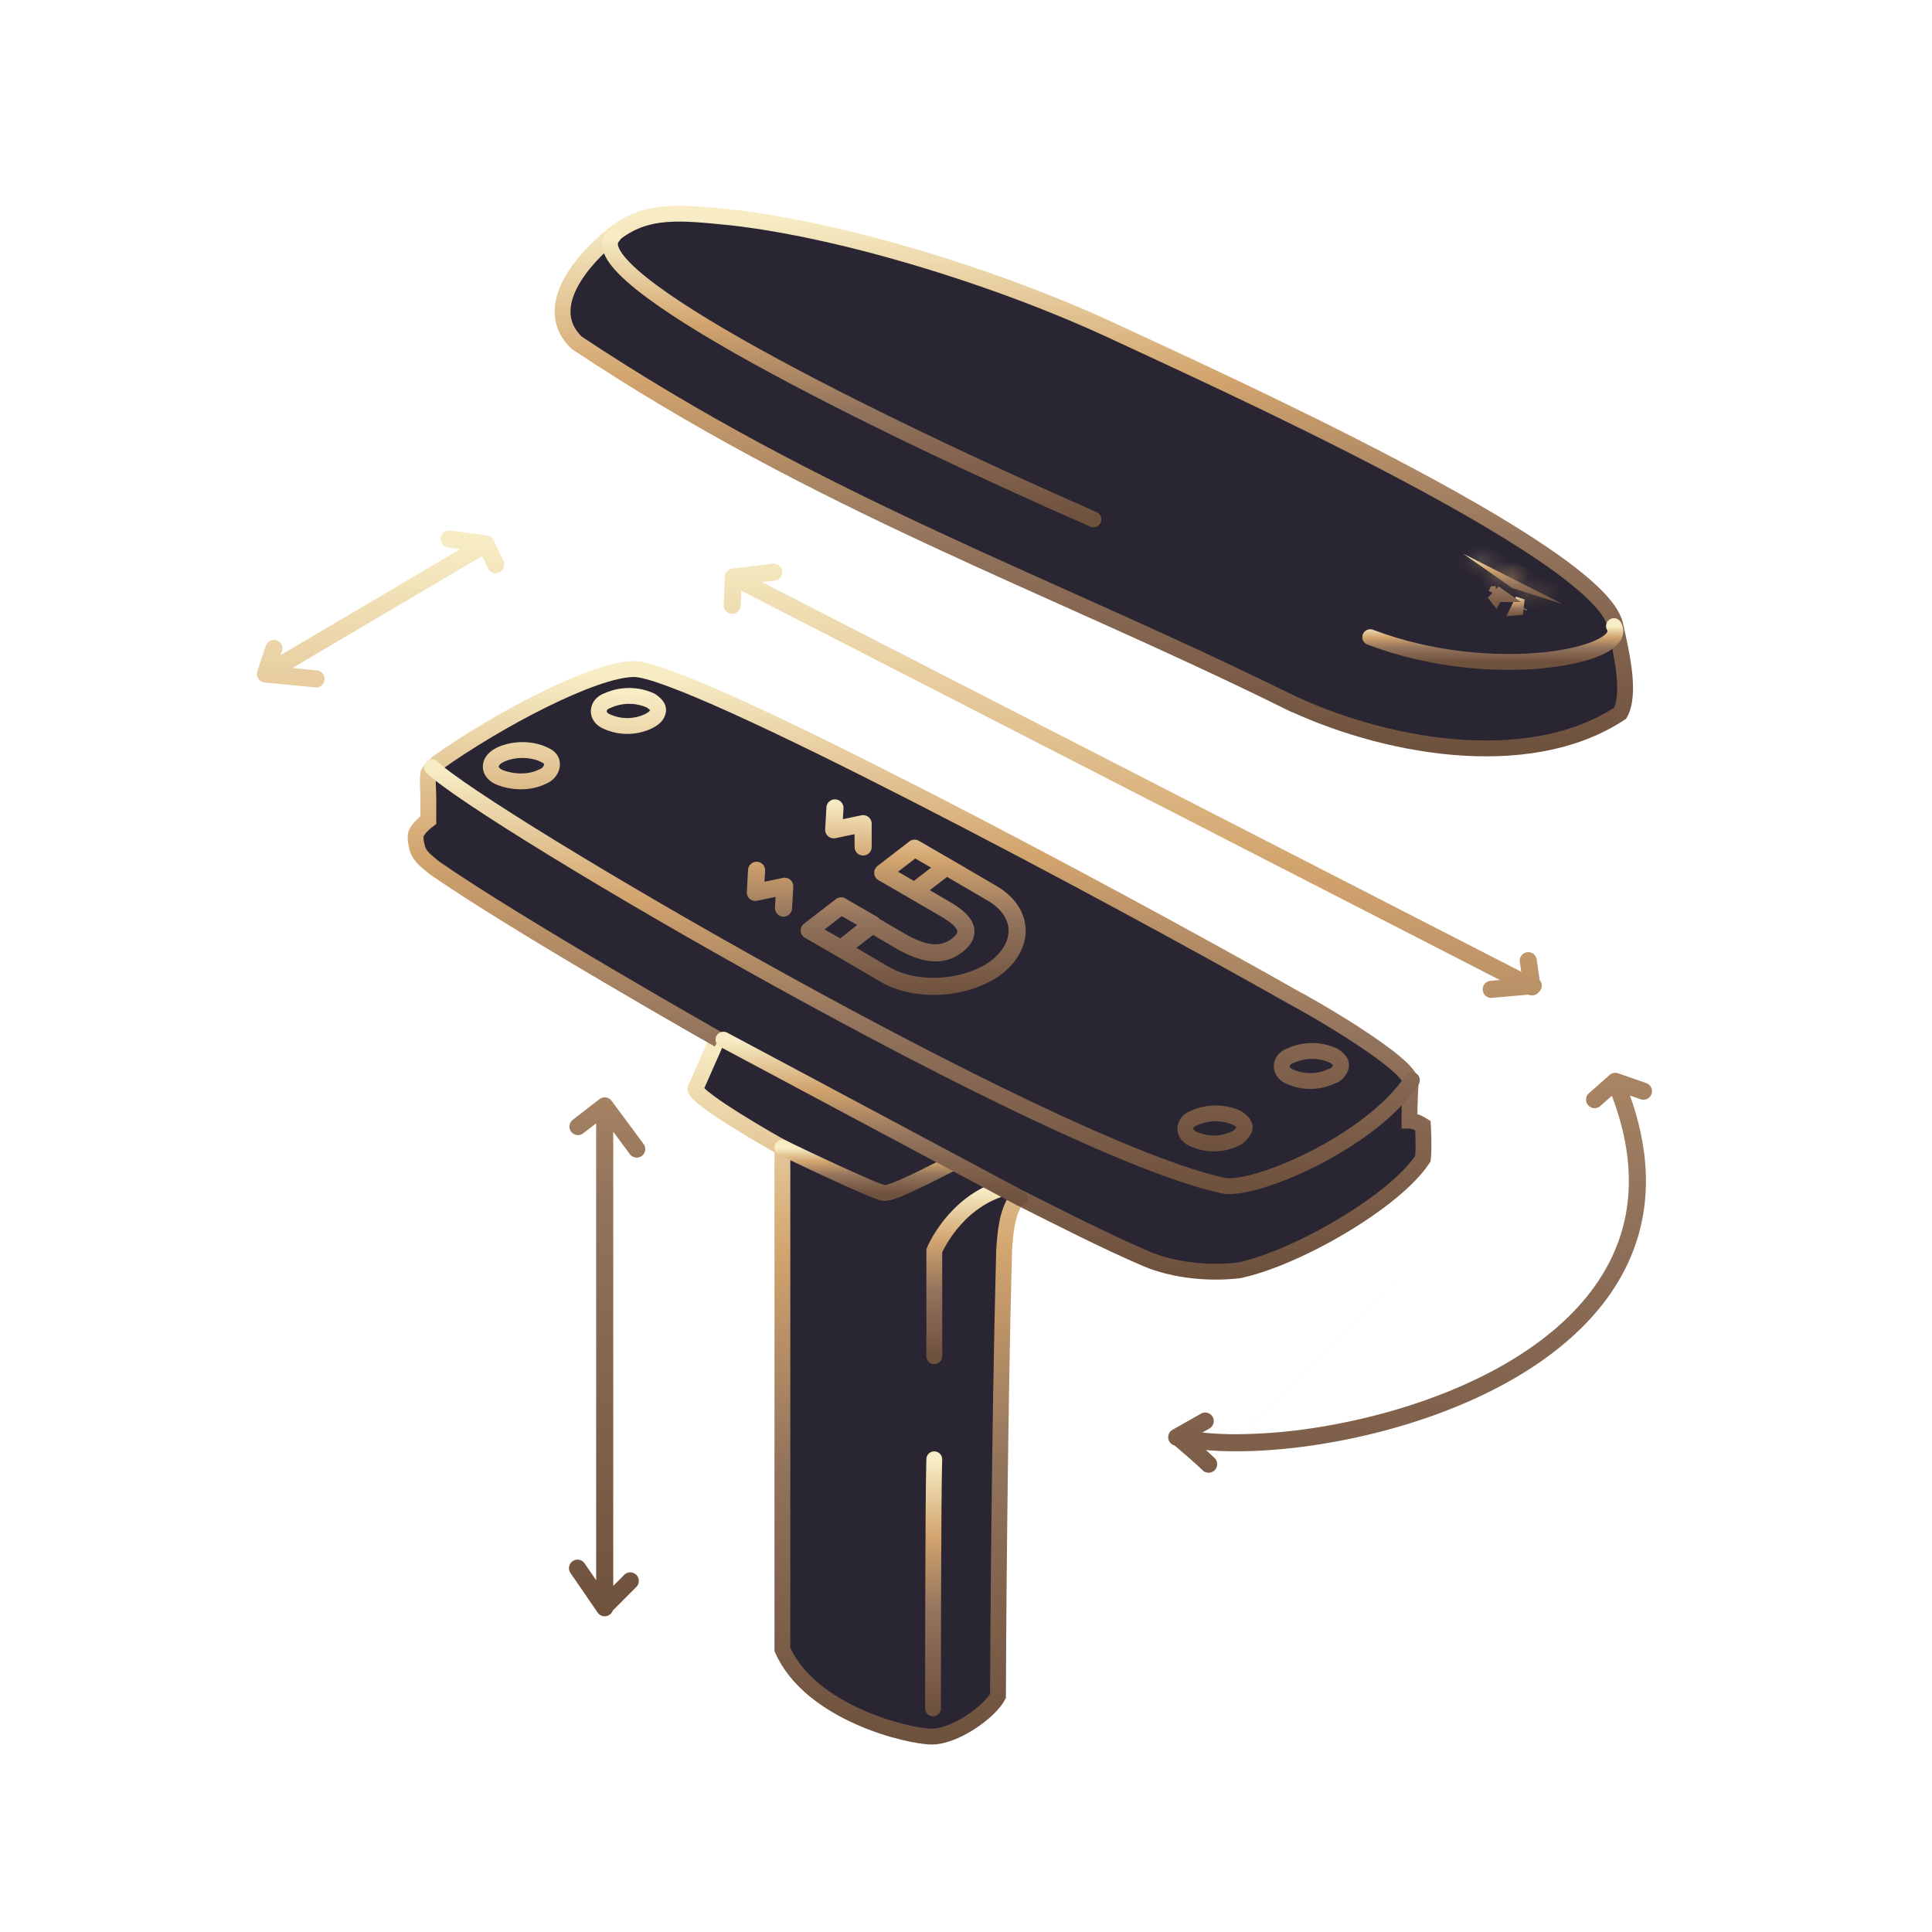 <svg xmlns="http://www.w3.org/2000/svg" width="122" height="122" fill="none" viewBox="0 0 122 122"><path stroke="url(#paint0_linear_566_1384)" stroke-linecap="round" stroke-miterlimit="10" stroke-width="1.079" d="m27.123 51.547 10.829 6.974"/><path stroke="url(#paint1_linear_566_1384)" stroke-linecap="round" stroke-miterlimit="10" stroke-width="1.079" d="M69.355 75.025c2.475 1.163 4.95 2.17 7.502 2.48 2.475.31 10.983-3.797 12.221-6.586"/><path fill="#292532" d="m45.384 65.417-1.47 3.332c0 .62 5.182 3.564 5.492 3.719v31.691c1.779 4.029 7.966 5.501 9.436 5.501 1.47 0 3.635-1.549 4.177-2.557 0-1.162.077-16.659.387-28.126.077-1.085.154-2.325.773-3.255"/><path stroke="url(#paint2_linear_566_1384)" stroke-linecap="round" stroke-miterlimit="10" d="m45.384 65.417-1.47 3.332c0 .62 5.182 3.564 5.492 3.719v31.691c1.779 4.029 7.966 5.501 9.436 5.501 1.47 0 3.635-1.549 4.177-2.557 0-1.162.077-16.659.387-28.126.077-1.085.154-2.325.773-3.255"/><path stroke="url(#paint3_linear_566_1384)" stroke-linecap="round" stroke-linejoin="round" d="M58.996 92.149c-.077 2.712-.077 13.405-.077 15.729"/><path stroke="url(#paint4_linear_566_1384)" stroke-linecap="round" stroke-linejoin="round" d="M63.33 75.025c-3.094.93-4.332 3.952-4.332 3.952v6.663"/><path stroke="url(#paint5_linear_566_1384)" stroke-linecap="round" stroke-linejoin="round" d="M60.234 73.398c-.542.232-3.79 2.014-4.409 1.937-.619-.078-5.956-2.635-6.42-2.867"/><path fill="#292532" d="M64.407 75.645c2.63 1.317 5.337 2.712 8.044 3.874 1.702.698 3.868.93 5.801.698 3.636-.775 9.823-4.34 11.602-7.051.078-.775 0-2.092 0-2.092s-.464-.31-.85-.31c0-.388 0-1.24.077-2.402.077-1.163-6.575-4.96-7.348-5.347C70.13 56.43 43.523 42.25 40.043 42.25c-2.553 0-8.663 3.255-12.376 5.89-.232.232-.464.387-.618.697-.078.464 0 1.007 0 1.55v1.394c-.31.232-.62.542-.774.852-.077.31 0 .62.078.93.154.543.618.852 1.082 1.24C32.54 58.366 45.38 65.65 45.38 65.65"/><path stroke="url(#paint6_linear_566_1384)" stroke-miterlimit="10" d="M64.407 75.645c2.63 1.317 5.337 2.712 8.044 3.874 1.702.698 3.868.93 5.801.698 3.636-.775 9.823-4.34 11.602-7.051.078-.775 0-2.092 0-2.092s-.464-.31-.85-.31c0-.388 0-1.24.077-2.402.077-1.163-6.575-4.96-7.348-5.347C70.13 56.43 43.523 42.25 40.043 42.25c-2.553 0-8.663 3.255-12.376 5.89-.232.232-.464.387-.618.697-.078.464 0 1.007 0 1.55v1.394c-.31.232-.62.542-.774.852-.077.31 0 .62.078.93.154.543.618.852 1.082 1.24C32.54 58.366 45.38 65.65 45.38 65.65"/><path stroke="url(#paint7_linear_566_1384)" stroke-linecap="round" stroke-linejoin="round" d="M27.281 48.448c3.172 3.1 38.906 24.02 49.966 26.422 1.934.388 9.282-2.712 11.912-6.663"/><path stroke="url(#paint8_linear_566_1384)" stroke-linecap="round" stroke-linejoin="round" d="m45.685 65.65 18.718 9.995"/><path fill="url(#paint9_linear_566_1384)" fill-rule="evenodd" d="M38.581 44.691a2.8 2.8 0 0 1 2.256-.016c.04.028.078.055.113.082a.674.674 0 0 1 .095.09l.003.003a.229.229 0 0 1-.062.082 1.253 1.253 0 0 1-.275.17 2.62 2.62 0 0 1-2.207-.003l-.004-.002a.378.378 0 0 1-.167-.124.109.109 0 0 1-.021-.07c.002-.025.027-.128.22-.192a.5.5 0 0 0 .05-.02Zm2.707-.91a3.798 3.798 0 0 0-3.099-.01c-.489.173-.838.569-.874 1.058-.038.51.274.956.776 1.18a3.62 3.62 0 0 0 3.043 0L41.15 46c.32-.16.745-.402.88-.946.092-.367-.062-.662-.216-.848a2.112 2.112 0 0 0-.455-.386.485.485 0 0 0-.07-.04Zm-9.45 4.319c.719-.328 1.713-.322 2.414.06l.016.01c.066.032.08.06.082.066.004.009.01.028.002.066a.417.417 0 0 1-.268.27.514.514 0 0 0-.048.02c-.628.315-1.487.327-2.235.055a.654.654 0 0 1-.272-.165c-.036-.04-.037-.065-.037-.072 0-.008.015-.16.345-.31Zm-.415-.91c.98-.447 2.302-.453 3.302.09.24.121.425.304.532.536.108.231.121.478.071.702-.095.431-.424.804-.866.98-.915.449-2.056.434-3.003.089-.536-.196-.967-.607-.967-1.177 0-.554.41-.983.931-1.22Zm46.454 23.846a2.8 2.8 0 0 0-2.256.016.475.475 0 0 1-.049.019c-.193.065-.218.168-.22.192a.108.108 0 0 0 .021.07c.02.03.067.08.167.124l.004.002a2.62 2.62 0 0 0 2.215 0 .5.5 0 0 1 .049-.02c.05-.016.158-.09.262-.249a.775.775 0 0 0-.08-.072 1.844 1.844 0 0 0-.113-.082Zm-2.648-.904a3.799 3.799 0 0 1 3.1.01.501.501 0 0 1 .07.039c.117.079.307.21.454.387.155.185.309.48.217.847a.498.498 0 0 1-.037.102c-.185.37-.491.72-.88.862a3.62 3.62 0 0 1-3.022-.01c-.502-.224-.814-.67-.776-1.18.036-.49.385-.885.874-1.057Zm6.48-3.02a2.799 2.799 0 0 1 2.255-.016c.04.027.078.054.113.082a.673.673 0 0 1 .095.09l.003.004a.339.339 0 0 1-.243.217.5.5 0 0 0-.086.03 2.62 2.62 0 0 1-2.215 0l-.004-.002a.378.378 0 0 1-.167-.124.108.108 0 0 1-.021-.07c.002-.024.027-.127.22-.192a.539.539 0 0 0 .05-.02Zm2.706-.91a3.798 3.798 0 0 0-3.099-.01c-.489.173-.838.568-.875 1.058-.037.508.275.955.777 1.18.97.44 2.033.446 3.004.016a1.34 1.34 0 0 0 .935-.97c.092-.367-.062-.663-.217-.848a2.114 2.114 0 0 0-.454-.387.5.5 0 0 0-.07-.04Z" clip-rule="evenodd"/><path fill="url(#paint10_linear_566_1384)" fill-rule="evenodd" d="M27.832 33.965a.54.54 0 0 1 .607-.464l2.32.31a.54.54 0 0 1 .44.362l.593 1.261a.54.54 0 0 1-.977.46l-.367-.781-11.986 7.07 1.523.149a.54.54 0 1 1-.104 1.074l-3.157-.308a.54.54 0 0 1-.47-.722l.537-1.614a.54.54 0 0 1 1.024.341l-.086.26 11.338-6.689-.771-.103a.54.54 0 0 1-.464-.606Zm21.564 2.098a.54.54 0 0 1-.471.6l-.803.098 47.938 24.6-.085-.594a.54.54 0 1 1 1.068-.152l.181 1.27a.537.537 0 0 1-.063.772.542.542 0 0 1-.645.152l-2.28.201a.54.54 0 1 1-.095-1.075l.572-.05-47.9-24.582-.04.941a.54.54 0 1 1-1.079-.047l.075-1.72a.54.54 0 0 1 .474-.575l2.552-.31a.54.54 0 0 1 .6.471ZM102.13 67.76a.567.567 0 0 1 .062.02l1.764.614a.54.54 0 0 1-.355 1.02l-.673-.235c1.531 4.274 1.225 7.915-.302 10.944-1.645 3.264-4.672 5.745-8.152 7.547-3.484 1.804-7.467 2.952-11.098 3.528-2.246.356-4.378.497-6.19.432l1.096-1.065a33.65 33.65 0 0 0 4.924-.433c3.543-.562 7.41-1.68 10.772-3.42 3.365-1.744 6.178-4.087 7.684-7.075 1.417-2.81 1.711-6.254.122-10.44l-.741.654a.54.54 0 0 1-.715-.809l1.289-1.138a.539.539 0 0 1 .513-.144ZM78.282 90.565l21.881-21.248-21.88 21.248Zm-1.096 1.065 1.096-1.065a20.709 20.709 0 0 1-2.358-.104l.43-.244a.54.54 0 1 0-.532-.939l-1.78 1.007a.54.54 0 0 0 .126.991c.66.558 1.099.946 1.375 1.196a19.047 19.047 0 0 1 .38.352l.014.014.002.003.775-.752-.775.752a.54.54 0 0 0 .775-.752l.472-.46Zm0 0-.473.459-.01-.011-.382.381.382-.381v-.001l-.003-.002-.005-.005-.02-.02a20.187 20.187 0 0 0-.523-.483c.33.029.676.05 1.034.063ZM38.041 69.314a.538.538 0 0 0-.186.093l-1.702 1.317a.54.54 0 0 0 .66.854l.832-.644v28.85l-.717-1.044a.54.54 0 1 0-.89.61l1.702 2.48a.54.54 0 0 0 .956-.13l1.495-1.498a.54.54 0 0 0-.764-.763l-.702.704V71.467l1.038 1.4a.54.54 0 1 0 .867-.643l-2.011-2.712a.54.54 0 0 0-.578-.198Z" clip-rule="evenodd"/><path fill="#292532" stroke="url(#paint11_linear_566_1384)" stroke-miterlimit="10" d="M81.113 44.187c6.033 2.944 15.314 4.726 21.193.852.696-1.24.077-3.874-.31-5.579-1.005-4.649-25.679-15.73-31.634-18.519-7.658-3.564-17.326-6.431-24.133-7.206-3.17-.31-5.414-.62-7.502 1.085-1.857 1.472-4.641 4.572-2.32 6.819 15.391 10.228 29.778 15.187 44.706 22.548Z"/><path stroke="url(#paint12_linear_566_1384)" stroke-linecap="round" stroke-linejoin="round" d="M86.525 40.235c7.735 2.944 16.475 1.162 15.392-.697"/><path stroke="url(#paint13_linear_566_1384)" stroke-linecap="round" stroke-linejoin="round" d="M38.728 14.898c-2.398 2.48 16.166 11.7 30.32 17.899"/><path fill="url(#paint14_linear_566_1384)" stroke="url(#paint15_linear_566_1384)" d="m95.957 38.342.029-.059.138.044-.167.015Z"/><mask id="path-18-inside-1_566_1384" fill="#fff"><path d="m92.401 34.966 3.094 2.17 3.171 1.007-6.265-3.177Z"/></mask><path fill="url(#paint16_linear_566_1384)" d="m92.401 34.966 3.094 2.17 3.171 1.007-6.265-3.177Z"/><path fill="url(#paint17_linear_566_1384)" d="m92.401 34.966.453-.892-1.027 1.71.574-.818Zm3.094 2.17-.574.818.125.088.146.047.303-.953Zm3.171 1.007-.302.953.755-1.845-.453.892Zm-6.839-2.358 3.094 2.17 1.148-1.638-3.094-2.17-1.148 1.638Zm3.365 2.304 3.172 1.007.605-1.906-3.171-1.008-.606 1.907Zm3.927-.838-6.265-3.177-.905 1.784 6.265 3.177.905-1.784Z" mask="url(#path-18-inside-1_566_1384)"/><path fill="url(#paint18_linear_566_1384)" stroke="url(#paint19_linear_566_1384)" d="m94.456 37.514-.021.037-.087-.113.108.076Z"/><path fill="url(#paint20_linear_566_1384)" fill-rule="evenodd" d="M53.264 51.035a.54.54 0 0 0-1.078-.06l-.078 1.395a.54.54 0 0 0 .65.558l1.206-.251v.808a.54.54 0 0 0 1.08 0v-1.472a.54.54 0 0 0-.65-.529l-1.169.244.039-.693Zm4.159 2.1a.54.54 0 0 1 .6-.04l1.985 1.148.027.015 2.78 1.624c1.154.644 1.858 1.597 1.943 2.673.086 1.077-.46 2.13-1.488 2.946l-.011.008c-1.03.773-2.392 1.206-3.75 1.298-1.356.093-2.764-.15-3.883-.797l-.003-.002-2.784-1.627-.013-.008-1.994-1.152a.54.54 0 0 1-.059-.894l2.011-1.55a.54.54 0 0 1 .6-.04l2.01 1.162a.54.54 0 0 1 .157.138l1.619.945c1.223.689 2.163.9 2.955.277.224-.176.298-.304.32-.371.016-.05.018-.1-.024-.184-.05-.1-.157-.233-.35-.392a5.047 5.047 0 0 0-.728-.483l-.007-.005-1.832-1.07a.537.537 0 0 1-.022-.012l-2.011-1.163a.54.54 0 0 1-.06-.894l2.012-1.55Zm-3.346 6.72 1.055-.813 1.497.874.007.005c1.25.704 2.785 1.266 4.157.186.318-.25.563-.539.676-.878a1.294 1.294 0 0 0-.082-1.008c-.144-.287-.375-.532-.627-.74a6.084 6.084 0 0 0-.883-.59l-1.16-.679 1.088-.838 2.47 1.443.01.006c.931.518 1.347 1.191 1.397 1.818.05.626-.255 1.354-1.078 2.01-.827.619-1.975.998-3.168 1.08-1.195.081-2.377-.14-3.27-.655l-2.089-1.221Zm.047-1.443-.968-.56-1.086.838.992.573 1.062-.851Zm3.671-4.201 1 .578-1.087.837-1-.578 1.087-.837Zm-9.99.207a.54.54 0 0 1 .51.569l-.04.693 1.17-.244a.54.54 0 0 1 .648.558l-.077 1.395a.54.54 0 0 1-1.078-.06l.039-.693-1.169.244a.54.54 0 0 1-.649-.558l.078-1.395a.54.54 0 0 1 .568-.509Z" clip-rule="evenodd"/><defs><linearGradient id="paint0_linear_566_1384" x1="32.537" x2="32.537" y1="51.547" y2="58.521" gradientUnits="userSpaceOnUse"><stop offset=".01" stop-color="#F7ECC4"/><stop offset=".31" stop-color="#D2A46E"/><stop offset=".615" stop-color="#92735C"/><stop offset="1" stop-color="#6F523E"/></linearGradient><linearGradient id="paint1_linear_566_1384" x1="79.216" x2="79.216" y1="70.919" y2="77.521" gradientUnits="userSpaceOnUse"><stop offset=".01" stop-color="#F7ECC4"/><stop offset=".31" stop-color="#D2A46E"/><stop offset=".615" stop-color="#92735C"/><stop offset="1" stop-color="#6F523E"/></linearGradient><linearGradient id="paint2_linear_566_1384" x1="54.047" x2="54.047" y1="65.417" y2="109.66" gradientUnits="userSpaceOnUse"><stop offset=".01" stop-color="#F7ECC4"/><stop offset=".31" stop-color="#D2A46E"/><stop offset=".615" stop-color="#92735C"/><stop offset="1" stop-color="#6F523E"/></linearGradient><linearGradient id="paint3_linear_566_1384" x1="58.957" x2="58.957" y1="92.149" y2="107.878" gradientUnits="userSpaceOnUse"><stop offset=".01" stop-color="#F7ECC4"/><stop offset=".31" stop-color="#D2A46E"/><stop offset=".615" stop-color="#92735C"/><stop offset="1" stop-color="#6F523E"/></linearGradient><linearGradient id="paint4_linear_566_1384" x1="61.164" x2="61.164" y1="75.025" y2="85.64" gradientUnits="userSpaceOnUse"><stop offset=".01" stop-color="#F7ECC4"/><stop offset=".31" stop-color="#D2A46E"/><stop offset=".615" stop-color="#92735C"/><stop offset="1" stop-color="#6F523E"/></linearGradient><linearGradient id="paint5_linear_566_1384" x1="54.82" x2="54.82" y1="72.468" y2="75.337" gradientUnits="userSpaceOnUse"><stop offset=".01" stop-color="#F7ECC4"/><stop offset=".31" stop-color="#D2A46E"/><stop offset=".615" stop-color="#92735C"/><stop offset="1" stop-color="#6F523E"/></linearGradient><linearGradient id="paint6_linear_566_1384" x1="58.066" x2="58.066" y1="42.249" y2="80.304" gradientUnits="userSpaceOnUse"><stop offset=".01" stop-color="#F7ECC4"/><stop offset=".31" stop-color="#D2A46E"/><stop offset=".615" stop-color="#92735C"/><stop offset="1" stop-color="#6F523E"/></linearGradient><linearGradient id="paint7_linear_566_1384" x1="58.22" x2="58.22" y1="48.448" y2="74.903" gradientUnits="userSpaceOnUse"><stop offset=".01" stop-color="#F7ECC4"/><stop offset=".31" stop-color="#D2A46E"/><stop offset=".615" stop-color="#92735C"/><stop offset="1" stop-color="#6F523E"/></linearGradient><linearGradient id="paint8_linear_566_1384" x1="55.044" x2="55.044" y1="65.65" y2="75.645" gradientUnits="userSpaceOnUse"><stop offset=".01" stop-color="#F7ECC4"/><stop offset=".31" stop-color="#D2A46E"/><stop offset=".615" stop-color="#92735C"/><stop offset="1" stop-color="#6F523E"/></linearGradient><linearGradient id="paint9_linear_566_1384" x1="57.838" x2="57.838" y1="43.446" y2="72.705" gradientUnits="userSpaceOnUse"><stop offset=".01" stop-color="#F7ECC4"/><stop offset=".31" stop-color="#D2A46E"/><stop offset=".615" stop-color="#92735C"/><stop offset="1" stop-color="#6F523E"/></linearGradient><linearGradient id="paint10_linear_566_1384" x1="60.271" x2="60.271" y1="33.496" y2="102.065" gradientUnits="userSpaceOnUse"><stop offset=".01" stop-color="#F7ECC4"/><stop offset=".31" stop-color="#D2A46E"/><stop offset=".615" stop-color="#92735C"/><stop offset="1" stop-color="#6F523E"/></linearGradient><linearGradient id="paint11_linear_566_1384" x1="69.073" x2="69.073" y1="13.492" y2="47.261" gradientUnits="userSpaceOnUse"><stop offset=".01" stop-color="#F7ECC4"/><stop offset=".31" stop-color="#D2A46E"/><stop offset=".615" stop-color="#92735C"/><stop offset="1" stop-color="#6F523E"/></linearGradient><linearGradient id="paint12_linear_566_1384" x1="94.267" x2="94.267" y1="39.538" y2="41.799" gradientUnits="userSpaceOnUse"><stop offset=".01" stop-color="#F7ECC4"/><stop offset=".31" stop-color="#D2A46E"/><stop offset=".615" stop-color="#92735C"/><stop offset="1" stop-color="#6F523E"/></linearGradient><linearGradient id="paint13_linear_566_1384" x1="53.783" x2="53.783" y1="14.898" y2="32.797" gradientUnits="userSpaceOnUse"><stop offset=".01" stop-color="#F7ECC4"/><stop offset=".31" stop-color="#D2A46E"/><stop offset=".615" stop-color="#92735C"/><stop offset="1" stop-color="#6F523E"/></linearGradient><linearGradient id="paint14_linear_566_1384" x1="96.889" x2="96.889" y1="37.678" y2="38.918" gradientUnits="userSpaceOnUse"><stop offset=".01" stop-color="#F7ECC4"/><stop offset=".31" stop-color="#D2A46E"/><stop offset=".615" stop-color="#92735C"/><stop offset="1" stop-color="#6F523E"/></linearGradient><linearGradient id="paint15_linear_566_1384" x1="96.889" x2="96.889" y1="37.678" y2="38.918" gradientUnits="userSpaceOnUse"><stop offset=".01" stop-color="#F7ECC4"/><stop offset=".31" stop-color="#D2A46E"/><stop offset=".615" stop-color="#92735C"/><stop offset="1" stop-color="#6F523E"/></linearGradient><linearGradient id="paint16_linear_566_1384" x1="95.534" x2="95.534" y1="34.966" y2="38.143" gradientUnits="userSpaceOnUse"><stop offset=".01" stop-color="#F7ECC4"/><stop offset=".31" stop-color="#D2A46E"/><stop offset=".615" stop-color="#92735C"/><stop offset="1" stop-color="#6F523E"/></linearGradient><linearGradient id="paint17_linear_566_1384" x1="95.534" x2="95.534" y1="34.966" y2="38.143" gradientUnits="userSpaceOnUse"><stop offset=".01" stop-color="#F7ECC4"/><stop offset=".31" stop-color="#D2A46E"/><stop offset=".615" stop-color="#92735C"/><stop offset="1" stop-color="#6F523E"/></linearGradient><linearGradient id="paint18_linear_566_1384" x1="93.529" x2="93.529" y1="35.121" y2="38.453" gradientUnits="userSpaceOnUse"><stop offset=".01" stop-color="#F7ECC4"/><stop offset=".31" stop-color="#D2A46E"/><stop offset=".615" stop-color="#92735C"/><stop offset="1" stop-color="#6F523E"/></linearGradient><linearGradient id="paint19_linear_566_1384" x1="93.529" x2="93.529" y1="35.121" y2="38.453" gradientUnits="userSpaceOnUse"><stop offset=".01" stop-color="#F7ECC4"/><stop offset=".31" stop-color="#D2A46E"/><stop offset=".615" stop-color="#92735C"/><stop offset="1" stop-color="#6F523E"/></linearGradient><linearGradient id="paint20_linear_566_1384" x1="55.963" x2="55.963" y1="50.466" y2="62.826" gradientUnits="userSpaceOnUse"><stop offset=".01" stop-color="#F7ECC4"/><stop offset=".31" stop-color="#D2A46E"/><stop offset=".615" stop-color="#92735C"/><stop offset="1" stop-color="#6F523E"/></linearGradient></defs></svg>